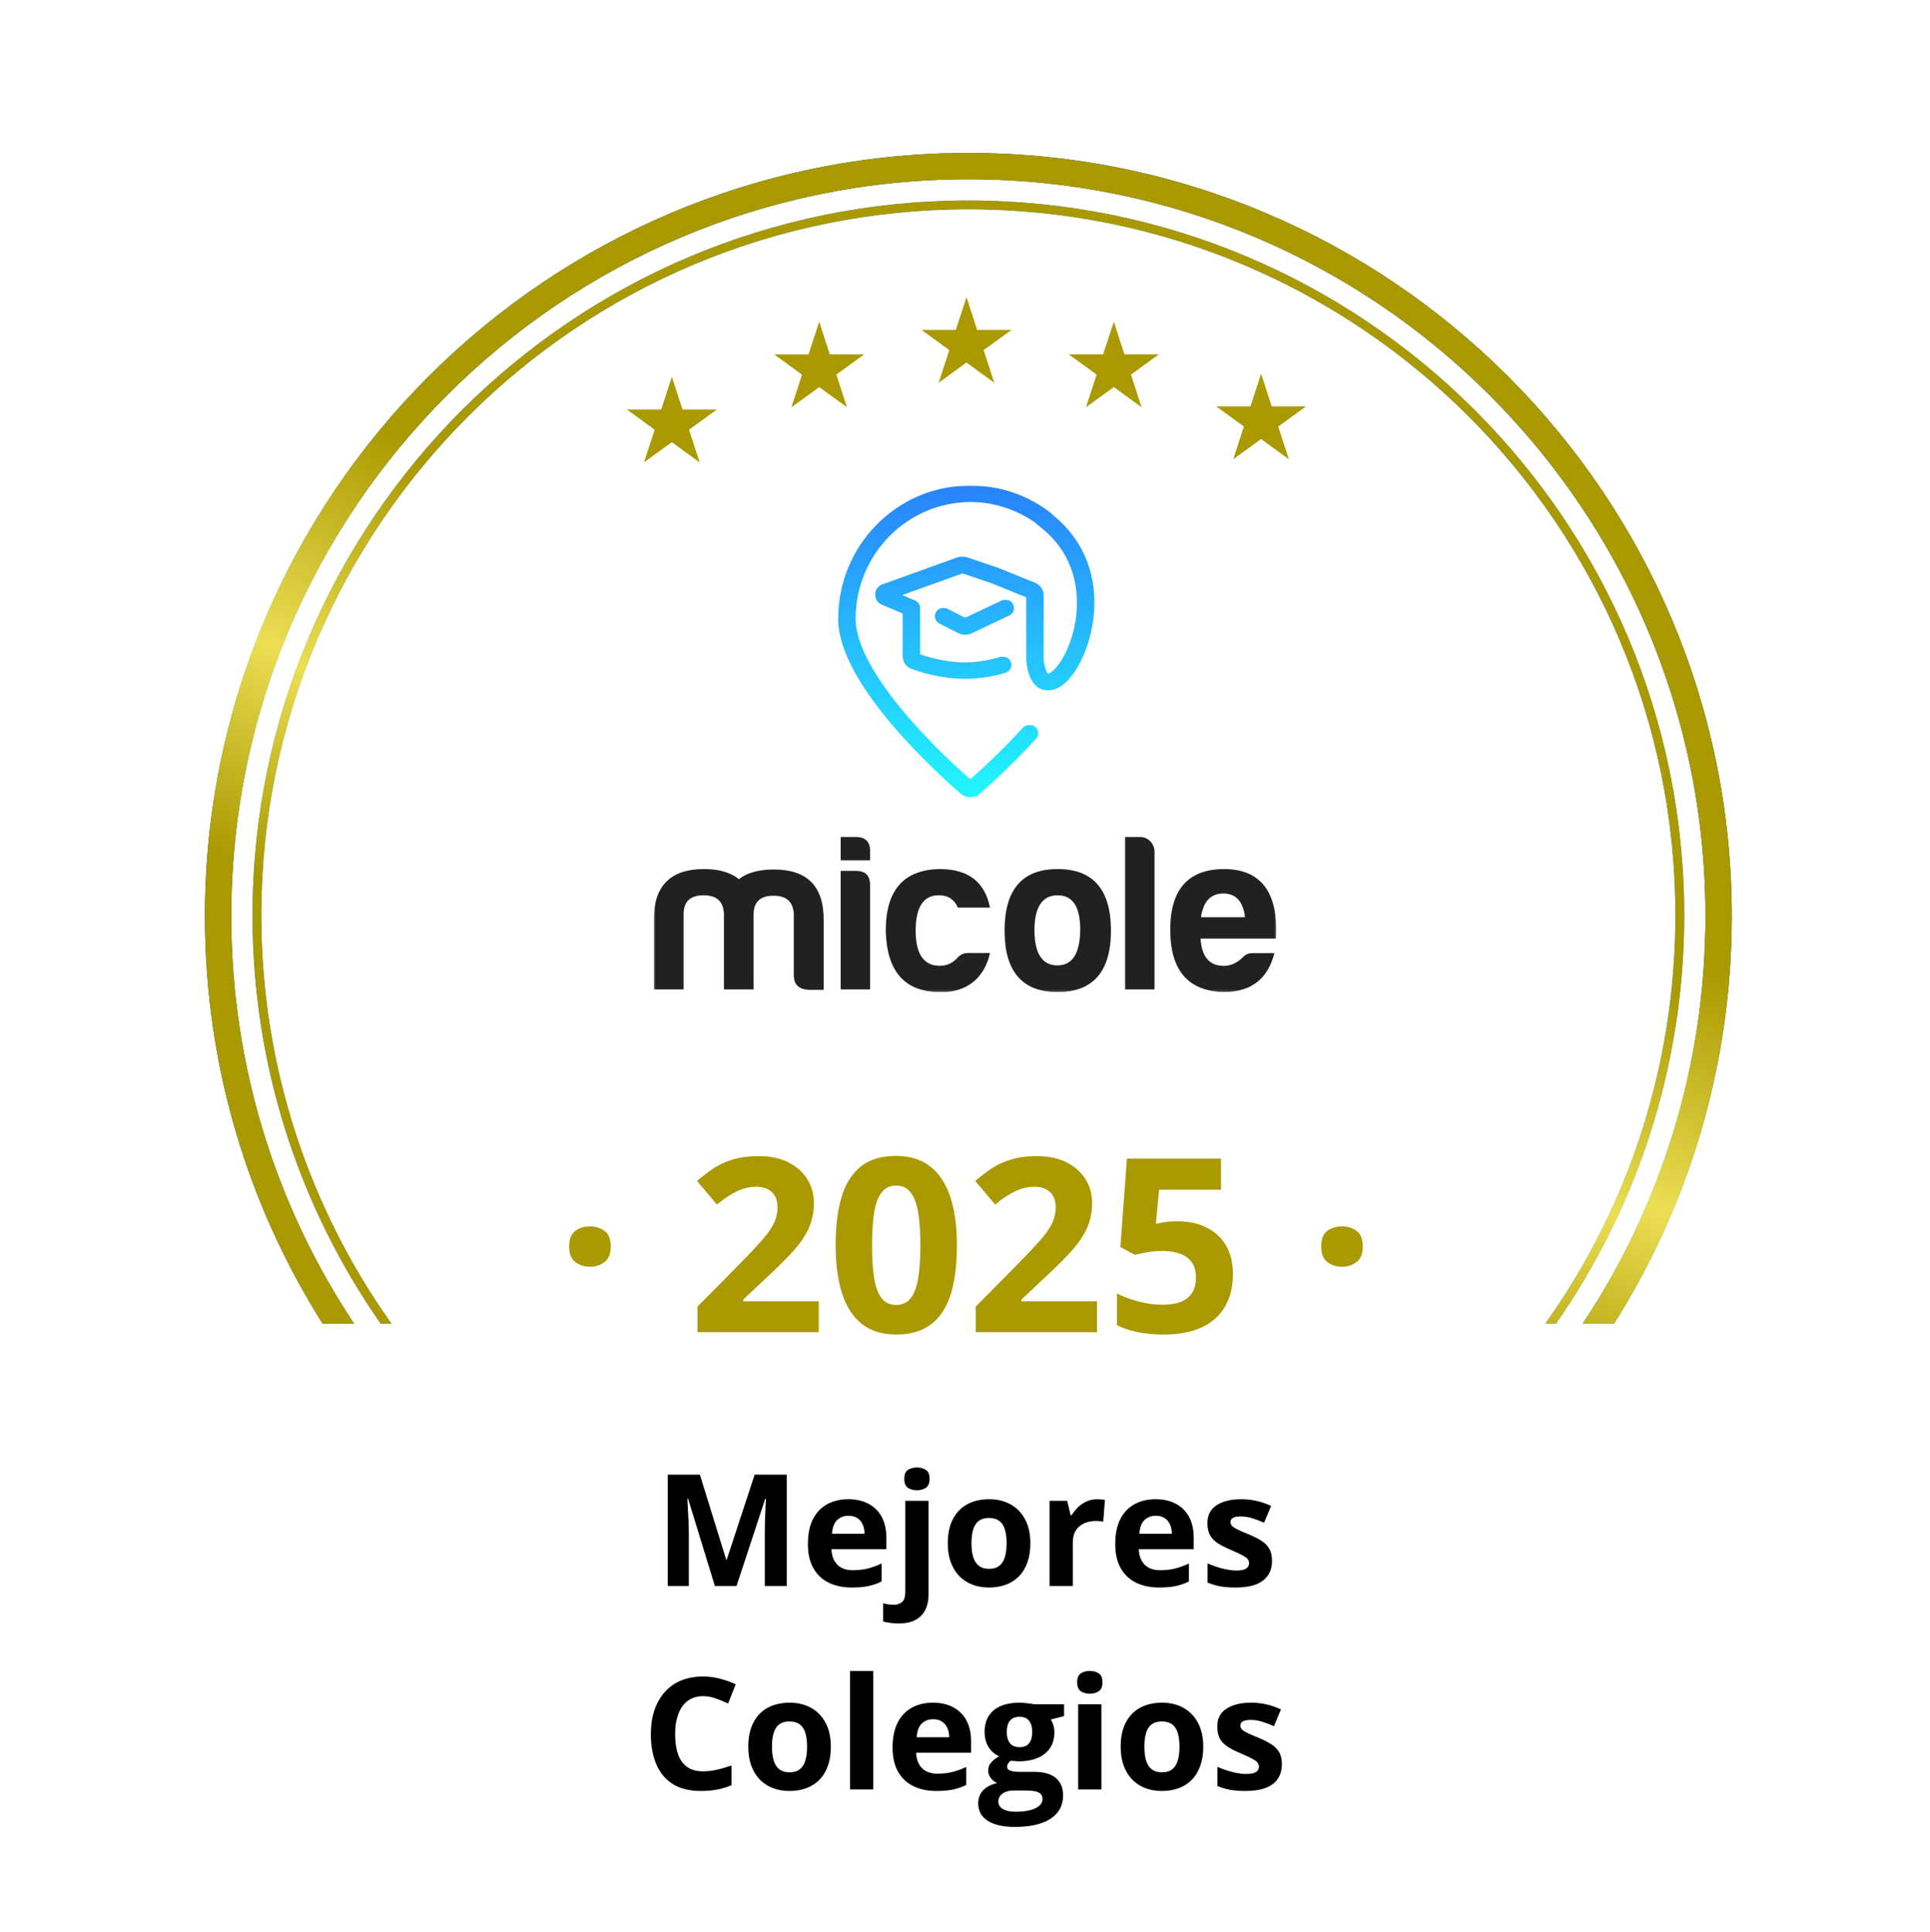 <svg width="873" height="874" viewBox="0 0 873 874" fill="none" xmlns="http://www.w3.org/2000/svg">
<g clip-path="url(#clip0_15_2)">
<g filter="url(#filter0_d_15_2)">
<path fill-rule="evenodd" clip-rule="evenodd" d="M459.596 10.493C447.386 -2.836 426.376 -2.836 414.167 10.493C403.653 21.971 386.229 23.802 373.559 14.761C358.845 4.261 338.294 8.629 329.123 24.205C321.225 37.617 304.562 43.03 290.289 36.821C273.714 29.61 254.52 38.155 248.788 55.297C243.852 70.058 228.678 78.817 213.427 75.711C195.715 72.103 178.716 84.451 176.674 102.411C174.916 117.875 161.894 129.597 146.33 129.729C128.256 129.883 114.196 145.495 115.932 163.486C117.428 178.978 107.128 193.152 91.932 196.516C74.285 200.424 63.778 218.618 69.218 235.855C73.902 250.697 66.775 266.702 52.61 273.153C36.161 280.644 29.667 300.625 38.572 316.354C46.24 329.898 42.596 347.035 30.083 356.289C15.55 367.036 13.353 387.931 25.334 401.465C35.65 413.119 35.65 430.638 25.334 442.292C13.353 455.826 15.55 476.721 30.083 487.468C42.596 496.722 46.24 513.859 38.572 527.403C29.667 543.132 36.161 563.113 52.61 570.604C66.775 577.055 73.902 593.06 69.218 607.902L67.661 612.834C63.058 627.42 71.947 642.815 86.88 646.122L94.739 647.862V714.058C94.739 736.987 113.327 755.575 136.256 755.575H186.502C209.431 755.575 228.019 774.163 228.019 797.092V798.726C228.019 821.655 246.606 840.242 269.535 840.242H606.502C629.431 840.242 648.019 821.655 648.019 798.726V797.092C648.019 774.163 666.606 755.575 689.535 755.575H742.467C765.396 755.575 783.984 736.987 783.984 714.058V646.764L786.882 646.122C801.815 642.815 810.704 627.42 806.101 612.834L804.545 607.902C799.861 593.06 806.988 577.055 821.152 570.604C837.601 563.113 844.095 543.132 835.191 527.403C827.523 513.859 831.166 496.722 843.68 487.468C858.212 476.721 860.409 455.826 848.428 442.292C838.112 430.638 838.112 413.119 848.428 401.465C860.409 387.931 858.212 367.036 843.68 356.289C831.166 347.035 827.523 329.898 835.191 316.354C844.095 300.625 837.601 280.644 821.152 273.153C806.988 266.702 799.861 250.697 804.545 235.855C809.984 218.618 799.477 200.424 781.83 196.516C766.634 193.152 756.334 178.978 757.83 163.486C759.567 145.495 745.506 129.883 727.432 129.729C711.869 129.597 698.847 117.875 697.088 102.411C695.046 84.451 678.047 72.103 660.336 75.711C645.084 78.817 629.91 70.058 624.974 55.297C619.242 38.155 600.048 29.61 583.473 36.821C569.201 43.03 552.537 37.617 544.64 24.205C535.468 8.629 514.918 4.261 500.204 14.761C487.534 23.802 470.109 21.971 459.596 10.493Z" fill="white"/>
</g>
<mask id="mask0_15_2" style="mask-type:luminance" maskUnits="userSpaceOnUse" x="295" y="219" width="283" height="230">
<path d="M577.34 219.35H295.713V448.824H577.34V219.35Z" fill="white"/>
</mask>
<g mask="url(#mask0_15_2)">
<path fill-rule="evenodd" clip-rule="evenodd" d="M309.214 413.35V447.61H295.713V416.08C295.713 400.777 303.324 393.167 318.43 393.167C325.231 393.167 330.443 394.693 334.232 397.726C338.037 394.793 343.233 393.368 350.05 393.368C365.156 393.368 372.668 400.98 372.568 416.282V447.813H365.669C361.268 447.511 359.067 445.381 359.067 441.123V413.549C358.769 407.968 355.758 405.234 349.867 405.234C343.961 405.234 340.966 407.968 340.867 413.549V447.61H327.464V413.35C327.167 407.769 324.155 405.036 318.265 405.036C312.325 405.036 309.313 407.769 309.214 413.35ZM387.162 393.989C391.464 393.989 393.565 396.117 393.565 400.475V447.61H380.262V393.989H387.162ZM387.162 378.668C391.563 378.668 393.665 380.897 393.565 385.255V389.211H380.262V378.668H387.162ZM425.283 448.818C409.266 448.818 401.06 439.498 400.663 421.041C400.663 402.688 408.769 393.469 425.085 393.167C437.892 393.167 445.504 398.95 447.804 410.601H433.292C431.687 406.947 428.89 405.02 424.687 405.02C417.688 405.02 414.18 410.383 414.18 421.025C414.18 431.668 417.886 437.035 425.283 436.932C428.378 436.932 431.091 435.609 433.292 433.078C434.599 431.755 436.089 431.152 437.793 431.152H447.804C445.389 442.128 437.594 449.12 425.283 448.818ZM467.905 421.041C468.005 431.485 471.512 436.749 478.314 436.749C485.115 436.749 488.523 431.283 488.622 420.64C488.622 410.196 485.214 405.036 478.413 405.036C471.413 405.036 467.905 410.399 467.905 421.041ZM502.519 421.041C502.519 439.498 494.411 448.818 478.413 448.818C462.411 448.818 454.402 439.498 454.402 421.041C454.402 402.386 462.411 393.167 478.413 393.167C494.411 393.167 502.519 402.386 502.519 421.041ZM522.227 385.255V447.594H508.922V378.668H515.823C519.331 378.668 522.227 381.719 522.227 385.255ZM543.238 414.959H563.145C562.35 407.868 559.041 404.213 553.332 404.213C547.639 404.213 544.247 407.868 543.238 414.959ZM553.348 448.818C537.331 448.313 529.342 438.878 529.342 420.64C529.342 402.386 537.45 393.268 553.547 393.167C570.359 393.167 578.268 403.61 577.259 424.597H543.039C543.536 432.808 547.044 436.968 553.547 436.968C556.641 436.968 559.553 435.641 562.151 433.11C563.359 431.787 564.849 431.183 566.652 431.183H576.465C573.553 442.533 566.354 448.818 553.348 448.818Z" fill="#212121"/>
<path fill-rule="evenodd" clip-rule="evenodd" d="M438.968 360.618C440.422 360.67 441.884 360.18 443.06 359.164C446.965 355.795 457.687 346.257 468.659 334.205C470.014 332.713 469.915 330.366 468.445 328.992C467.646 328.249 466.605 327.937 465.6 328.043C464.536 327.97 463.451 328.367 462.677 329.228C452.94 339.928 443.358 348.617 438.873 352.564C433.597 347.933 421.282 336.728 409.936 323.41C403.799 316.202 398.024 308.458 393.788 300.865C389.536 293.205 387.037 286.064 387.037 279.946C387.037 250.763 410.385 227.112 439.191 227.112C439.548 227.112 439.906 227.115 440.263 227.122C450.771 227.458 460.488 230.936 468.532 236.667C468.751 236.968 469.013 237.237 469.327 237.471C489.4 252.155 489.579 275.035 483.99 290.591C482.599 294.446 480.895 297.715 479.139 300.196C477.335 302.743 475.699 304.151 474.559 304.671C474.404 304.745 474.269 304.795 474.157 304.829C474.122 304.8 474.074 304.76 474.018 304.704C473.458 304.117 472.513 302.374 472.068 298.283V269.386C472.068 266.871 470.546 264.609 468.246 263.67L451.45 256.864L437.57 252.171C436.894 251.943 436.195 251.839 435.496 251.856C434.658 251.792 433.812 251.904 433.009 252.189L399.108 264.375C394.921 265.883 394.756 271.834 398.859 273.56L408.292 277.533V296.86C408.292 299.257 409.682 301.57 412.082 302.509C416.61 304.281 425.437 306.858 435.063 307.056C435.651 307.074 436.247 307.084 436.839 307.084C443.874 307.084 450.242 305.76 454.89 304.335C456.813 303.748 457.902 301.686 457.325 299.742C456.829 298.079 455.28 297.029 453.631 297.127C453.158 297.074 452.67 297.115 452.185 297.262C448.049 298.519 442.392 299.693 436.235 299.693C435.897 299.693 435.56 299.689 435.222 299.682C427.499 299.434 420.289 297.475 416.193 295.97V276.325C416.193 276.107 416.173 275.906 416.142 275.705C416.408 274.045 415.546 272.352 413.941 271.682L408.085 269.218L435.365 259.414L448.347 263.805L464.182 270.225V298.687L464.198 298.871C464.679 303.581 465.871 307.47 468.218 309.884C469.478 311.175 471.031 312.013 472.803 312.231C473.315 312.295 473.816 312.307 474.312 312.273C475.707 312.288 477.034 311.929 478.221 311.375C481.018 310.084 483.565 307.519 485.702 304.486C487.883 301.385 489.885 297.479 491.458 293.104C497.512 276.258 497.878 250.411 476.303 233.062C476.104 232.76 475.838 232.475 475.54 232.241C465.481 224.362 452.888 219.686 439.206 219.686C438.531 219.686 437.856 219.697 437.188 219.72C405.006 220.473 379.137 247.148 379.137 279.93C379.137 287.892 382.314 296.373 386.83 304.487C391.381 312.667 397.502 320.813 403.807 328.238C416.447 343.073 430.165 355.293 434.682 359.181C435.921 360.256 437.462 360.726 438.968 360.618ZM436.577 279.468L452.928 271.738C453.512 271.46 454.135 271.358 454.743 271.409C456.217 271.289 457.679 272.094 458.335 273.526C459.193 275.37 458.398 277.582 456.579 278.437L439.405 286.567C438.452 287.027 437.403 287.213 436.374 287.131C435.413 287.148 434.451 286.935 433.569 286.488L424.901 282.097C423.098 281.192 422.367 278.962 423.26 277.135C423.952 275.724 425.422 274.963 426.887 275.107C427.499 275.071 428.127 275.192 428.715 275.487L436.577 279.468Z" fill="url(#paint0_linear_15_2)"/>
</g>
<path d="M257.452 563.957C257.452 560.592 258.365 558.23 260.19 556.87C262.051 555.51 264.288 554.829 266.901 554.829C269.443 554.829 271.626 555.51 273.451 556.87C275.313 558.23 276.243 560.592 276.243 563.957C276.243 567.178 275.313 569.504 273.451 570.936C271.626 572.368 269.443 573.084 266.901 573.084C264.288 573.084 262.051 572.368 260.19 570.936C258.365 569.504 257.452 567.178 257.452 563.957ZM370.359 602.666H315.489V591.123L335.193 571.205C339.166 567.124 342.352 563.724 344.75 561.004C347.184 558.248 348.937 555.742 350.011 553.487C351.121 551.232 351.676 548.816 351.676 546.239C351.676 543.125 350.799 540.799 349.045 539.26C347.327 537.685 345.018 536.898 342.119 536.898C339.077 536.898 336.124 537.595 333.26 538.991C330.397 540.387 327.408 542.374 324.294 544.951L315.275 534.267C317.53 532.334 319.91 530.509 322.415 528.791C324.957 527.073 327.892 525.695 331.22 524.657C334.585 523.583 338.611 523.046 343.3 523.046C348.454 523.046 352.875 523.976 356.561 525.838C360.284 527.699 363.147 530.24 365.151 533.461C367.156 536.647 368.158 540.262 368.158 544.307C368.158 548.637 367.299 552.592 365.581 556.172C363.863 559.751 361.357 563.294 358.064 566.802C354.807 570.31 350.87 574.193 346.253 578.452L336.16 587.955V588.707H370.359V602.666ZM432.853 563.42C432.853 569.755 432.352 575.41 431.349 580.385C430.383 585.36 428.808 589.584 426.625 593.056C424.477 596.528 421.65 599.176 418.142 601.002C414.634 602.827 410.375 603.74 405.364 603.74C399.065 603.74 393.893 602.147 389.848 598.962C385.804 595.74 382.815 591.123 380.882 585.11C378.949 579.061 377.983 571.831 377.983 563.42C377.983 554.937 378.86 547.689 380.614 541.676C382.403 535.627 385.302 530.992 389.311 527.77C393.32 524.549 398.671 522.938 405.364 522.938C411.628 522.938 416.782 524.549 420.826 527.77C424.907 530.956 427.931 535.573 429.9 541.622C431.868 547.635 432.853 554.901 432.853 563.42ZM394.465 563.42C394.465 569.397 394.787 574.39 395.432 578.399C396.112 582.372 397.239 585.36 398.814 587.365C400.389 589.369 402.572 590.371 405.364 590.371C408.12 590.371 410.286 589.387 411.86 587.418C413.471 585.414 414.616 582.425 415.297 578.452C415.977 574.444 416.317 569.433 416.317 563.42C416.317 557.442 415.977 552.449 415.297 548.441C414.616 544.432 413.471 541.425 411.86 539.421C410.286 537.381 408.12 536.361 405.364 536.361C402.572 536.361 400.389 537.381 398.814 539.421C397.239 541.425 396.112 544.432 395.432 548.441C394.787 552.449 394.465 557.442 394.465 563.42ZM496.205 602.666H441.335V591.123L461.039 571.205C465.012 567.124 468.198 563.724 470.596 561.004C473.03 558.248 474.783 555.742 475.857 553.487C476.967 551.232 477.522 548.816 477.522 546.239C477.522 543.125 476.645 540.799 474.891 539.26C473.173 537.685 470.864 536.898 467.965 536.898C464.923 536.898 461.97 537.595 459.106 538.991C456.243 540.387 453.254 542.374 450.14 544.951L441.121 534.267C443.376 532.334 445.756 530.509 448.261 528.791C450.803 527.073 453.738 525.695 457.066 524.657C460.431 523.583 464.457 523.046 469.146 523.046C474.3 523.046 478.721 523.976 482.407 525.838C486.13 527.699 488.993 530.24 490.997 533.461C493.002 536.647 494.004 540.262 494.004 544.307C494.004 548.637 493.145 552.592 491.427 556.172C489.709 559.751 487.203 563.294 483.91 566.802C480.653 570.31 476.716 574.193 472.099 578.452L462.006 587.955V588.707H496.205V602.666ZM532.821 552.521C537.617 552.521 541.876 553.434 545.599 555.259C549.357 557.084 552.31 559.769 554.457 563.312C556.605 566.856 557.679 571.222 557.679 576.412C557.679 582.068 556.497 586.953 554.135 591.069C551.809 595.15 548.319 598.281 543.666 600.465C539.049 602.648 533.286 603.74 526.378 603.74C522.262 603.74 518.379 603.382 514.728 602.666C511.113 601.986 507.945 600.93 505.225 599.498V585.164C507.945 586.595 511.202 587.812 514.996 588.814C518.826 589.781 522.423 590.264 525.788 590.264C529.08 590.264 531.854 589.834 534.109 588.975C536.364 588.081 538.064 586.721 539.21 584.895C540.391 583.034 540.981 580.672 540.981 577.808C540.981 573.978 539.693 571.043 537.116 569.003C534.539 566.963 530.584 565.943 525.251 565.943C523.211 565.943 521.081 566.14 518.862 566.534C516.678 566.927 514.853 567.321 513.386 567.715L506.782 564.171L509.735 524.173H552.31V538.24H524.284L522.835 553.648C524.052 553.398 525.376 553.147 526.808 552.897C528.239 552.646 530.244 552.521 532.821 552.521ZM597.623 563.957C597.623 560.592 598.536 558.23 600.361 556.87C602.222 555.51 604.459 554.829 607.072 554.829C609.613 554.829 611.797 555.51 613.622 556.87C615.483 558.23 616.414 560.592 616.414 563.957C616.414 567.178 615.483 569.504 613.622 570.936C611.797 572.368 609.613 573.084 607.072 573.084C604.459 573.084 602.222 572.368 600.361 570.936C598.536 569.504 597.623 567.178 597.623 563.957Z" fill="#AA9900"/>
<path fill-rule="evenodd" clip-rule="evenodd" d="M104.615 414.508C104.615 230.375 253.884 81.105 438.016 81.105C622.15 81.105 771.42 230.375 771.42 414.508C771.42 482.658 750.977 546.021 715.887 598.817H730.089C763.817 545.481 783.338 482.269 783.338 414.508C783.338 223.793 628.732 69.188 438.016 69.188C247.303 69.188 92.697 223.793 92.697 414.508C92.697 482.269 112.219 545.481 145.944 598.817H160.147C125.058 546.021 104.615 482.658 104.615 414.508Z" fill="url(#paint1_linear_15_2)"/>
<path fill-rule="evenodd" clip-rule="evenodd" d="M104.615 414.508C104.615 230.375 253.884 81.105 438.016 81.105C622.15 81.105 771.42 230.375 771.42 414.508C771.42 482.658 750.977 546.021 715.887 598.817H730.089C763.817 545.481 783.338 482.269 783.338 414.508C783.338 223.793 628.732 69.188 438.016 69.188C247.303 69.188 92.697 223.793 92.697 414.508C92.697 482.269 112.219 545.481 145.944 598.817H160.147C125.058 546.021 104.615 482.658 104.615 414.508Z" fill="url(#paint2_linear_15_2)"/>
<path fill-rule="evenodd" clip-rule="evenodd" d="M104.615 414.508C104.615 230.375 253.884 81.105 438.016 81.105C622.15 81.105 771.42 230.375 771.42 414.508C771.42 482.658 750.977 546.021 715.887 598.817H730.089C763.817 545.481 783.338 482.269 783.338 414.508C783.338 223.793 628.732 69.188 438.016 69.188C247.303 69.188 92.697 223.793 92.697 414.508C92.697 482.269 112.219 545.481 145.944 598.817H160.147C125.058 546.021 104.615 482.658 104.615 414.508Z" fill="url(#paint3_linear_15_2)"/>
<path fill-rule="evenodd" clip-rule="evenodd" d="M118.197 414.109C118.197 237.699 261.384 94.687 438.021 94.687C614.655 94.687 757.84 237.699 757.84 414.109C757.84 482.934 736.05 546.67 698.977 598.819H703.836C740.38 546.452 761.812 482.779 761.812 414.109C761.812 235.5 616.844 90.715 438.021 90.715C259.195 90.715 114.225 235.5 114.225 414.109C114.225 482.779 135.656 546.452 172.203 598.819H177.062C139.99 546.67 118.197 482.934 118.197 414.109Z" fill="url(#paint4_linear_15_2)"/>
<path fill-rule="evenodd" clip-rule="evenodd" d="M118.197 414.109C118.197 237.699 261.384 94.687 438.021 94.687C614.655 94.687 757.84 237.699 757.84 414.109C757.84 482.934 736.05 546.67 698.977 598.819H703.836C740.38 546.452 761.812 482.779 761.812 414.109C761.812 235.5 616.844 90.715 438.021 90.715C259.195 90.715 114.225 235.5 114.225 414.109C114.225 482.779 135.656 546.452 172.203 598.819H177.062C139.99 546.67 118.197 482.934 118.197 414.109Z" fill="url(#paint5_linear_15_2)"/>
<path d="M437.19 134.459L441.795 148.642L441.98 149.241H442.601H457.523L445.457 158.013L444.95 158.382L445.134 158.98L449.74 173.164L437.674 164.391L437.167 164.023L436.66 164.391L424.594 173.164L429.199 158.98L429.384 158.382L428.877 158.013L416.811 149.241H431.732H432.354L432.538 148.642L437.19 134.459Z" fill="#AA9900"/>
<path d="M503.829 145.541L508.434 159.724L508.618 160.323H509.24H524.162L512.096 169.095L511.589 169.464L511.773 170.062L516.379 184.246L504.312 175.473L503.806 175.105L503.299 175.473L491.233 184.246L495.838 170.062L496.022 169.464L495.516 169.095L483.449 160.323H498.371H498.993L499.177 159.724L503.829 145.541Z" fill="#AA9900"/>
<path d="M303.907 170.482L308.513 184.666L308.697 185.264H309.319H324.24L312.174 194.037L311.667 194.405L311.852 195.004L316.457 209.187L304.391 200.415L303.884 200.046L303.378 200.415L291.311 209.187L295.917 195.004L296.101 194.405L295.594 194.037L283.551 185.264H298.473H299.094L299.279 184.666L303.907 170.482Z" fill="#AA9900"/>
<path d="M370.548 145.541L375.153 159.724L375.337 160.323H375.959H390.881L378.815 169.095L378.308 169.464L378.492 170.062L383.098 184.246L371.054 175.496L370.548 175.128L370.041 175.496L357.975 184.269L362.58 170.085L362.764 169.487L362.258 169.118L350.191 160.346H365.113H365.735L365.919 159.747L370.548 145.541Z" fill="#AA9900"/>
<path d="M570.445 169.055L575.05 183.238L575.234 183.837H575.856H590.778L578.712 192.609L578.205 192.977L578.389 193.576L582.995 207.759L570.928 198.987L570.422 198.618L569.915 198.987L557.849 207.759L562.454 193.576L562.638 192.977L562.178 192.609L550.111 183.837H565.033H565.655L565.839 183.238L570.445 169.055Z" fill="#AA9900"/>
<path d="M318.031 767.346C315.986 767.346 314.171 767.749 312.586 768.553C311.024 769.334 309.703 770.471 308.623 771.964C307.566 773.458 306.762 775.261 306.211 777.375C305.659 779.489 305.383 781.867 305.383 784.509C305.383 788.07 305.82 791.114 306.693 793.641C307.589 796.145 308.968 798.064 310.829 799.396C312.689 800.706 315.09 801.361 318.031 801.361C320.076 801.361 322.121 801.131 324.165 800.671C326.233 800.212 328.473 799.557 330.885 798.707V807.667C328.657 808.586 326.463 809.241 324.303 809.631C322.144 810.045 319.72 810.252 317.032 810.252C311.839 810.252 307.566 809.183 304.212 807.047C300.88 804.887 298.411 801.877 296.802 798.018C295.194 794.135 294.39 789.609 294.39 784.44C294.39 780.626 294.907 777.134 295.941 773.963C296.975 770.793 298.491 768.047 300.49 765.727C302.489 763.406 304.958 761.614 307.899 760.351C310.84 759.087 314.217 758.455 318.031 758.455C320.535 758.455 323.04 758.777 325.544 759.42C328.071 760.041 330.483 760.902 332.781 762.005L329.335 770.689C327.451 769.793 325.555 769.012 323.648 768.346C321.741 767.68 319.869 767.346 318.031 767.346ZM375.824 790.229C375.824 793.446 375.387 796.295 374.514 798.776C373.664 801.257 372.412 803.359 370.758 805.082C369.127 806.783 367.151 808.069 364.831 808.942C362.533 809.815 359.937 810.252 357.042 810.252C354.331 810.252 351.838 809.815 349.564 808.942C347.312 808.069 345.348 806.783 343.671 805.082C342.017 803.359 340.73 801.257 339.811 798.776C338.915 796.295 338.467 793.446 338.467 790.229C338.467 785.956 339.225 782.337 340.742 779.374C342.258 776.41 344.418 774.158 347.22 772.619C350.023 771.08 353.366 770.31 357.249 770.31C360.856 770.31 364.049 771.08 366.829 772.619C369.632 774.158 371.826 776.41 373.412 779.374C375.02 782.337 375.824 785.956 375.824 790.229ZM349.185 790.229C349.185 792.757 349.46 794.882 350.012 796.605C350.563 798.328 351.425 799.626 352.597 800.499C353.768 801.372 355.296 801.809 357.18 801.809C359.041 801.809 360.546 801.372 361.694 800.499C362.866 799.626 363.716 798.328 364.245 796.605C364.796 794.882 365.072 792.757 365.072 790.229C365.072 787.679 364.796 785.565 364.245 783.888C363.716 782.188 362.866 780.913 361.694 780.063C360.523 779.213 358.995 778.788 357.111 778.788C354.331 778.788 352.309 779.741 351.046 781.648C349.805 783.555 349.185 786.415 349.185 790.229ZM395.019 809.562H384.508V755.94H395.019V809.562ZM421.969 770.31C425.53 770.31 428.597 770.999 431.17 772.378C433.743 773.733 435.73 775.709 437.132 778.305C438.533 780.902 439.234 784.072 439.234 787.817V792.917H414.387C414.502 795.881 415.386 798.213 417.041 799.913C418.718 801.59 421.038 802.429 424.002 802.429C426.46 802.429 428.712 802.176 430.756 801.671C432.801 801.165 434.903 800.407 437.063 799.396V807.529C435.156 808.471 433.157 809.16 431.067 809.597C428.999 810.033 426.483 810.252 423.519 810.252C419.66 810.252 416.236 809.54 413.25 808.115C410.286 806.691 407.954 804.52 406.254 801.602C404.577 798.684 403.738 795.008 403.738 790.574C403.738 786.071 404.496 782.326 406.013 779.339C407.552 776.33 409.689 774.078 412.423 772.585C415.157 771.068 418.339 770.31 421.969 770.31ZM422.038 777.788C419.993 777.788 418.293 778.443 416.937 779.753C415.605 781.062 414.835 783.119 414.628 785.922H429.378C429.355 784.359 429.068 782.969 428.516 781.752C427.988 780.534 427.184 779.569 426.104 778.857C425.047 778.145 423.692 777.788 422.038 777.788ZM459.05 826.518C453.674 826.518 449.561 825.576 446.712 823.692C443.886 821.831 442.474 819.212 442.474 815.835C442.474 813.514 443.197 811.573 444.645 810.011C446.092 808.448 448.217 807.334 451.02 806.668C449.94 806.208 448.998 805.462 448.194 804.428C447.39 803.371 446.988 802.257 446.988 801.085C446.988 799.614 447.413 798.397 448.263 797.432C449.113 796.444 450.342 795.479 451.951 794.537C449.929 793.664 448.321 792.263 447.126 790.333C445.954 788.403 445.368 786.128 445.368 783.509C445.368 780.706 445.977 778.328 447.195 776.376C448.435 774.4 450.227 772.895 452.571 771.861C454.937 770.827 457.809 770.31 461.186 770.31C461.899 770.31 462.726 770.356 463.668 770.448C464.61 770.54 465.471 770.643 466.252 770.758C467.056 770.873 467.596 770.965 467.872 771.034H481.312V776.376L475.281 777.926C475.833 778.776 476.246 779.684 476.522 780.649C476.798 781.614 476.936 782.636 476.936 783.716C476.936 787.851 475.488 791.079 472.593 793.4C469.722 795.697 465.724 796.846 460.601 796.846C459.383 796.777 458.234 796.685 457.154 796.57C456.626 796.984 456.224 797.42 455.948 797.88C455.672 798.339 455.535 798.822 455.535 799.327C455.535 799.833 455.741 800.258 456.155 800.602C456.591 800.924 457.235 801.177 458.085 801.361C458.958 801.521 460.038 801.602 461.324 801.602H467.872C472.099 801.602 475.316 802.509 477.521 804.324C479.75 806.139 480.864 808.804 480.864 812.319C480.864 816.823 478.98 820.315 475.212 822.796C471.468 825.277 466.08 826.518 459.05 826.518ZM459.498 819.66C462.002 819.66 464.15 819.419 465.942 818.936C467.757 818.477 469.147 817.81 470.112 816.937C471.077 816.087 471.559 815.065 471.559 813.87C471.559 812.905 471.272 812.136 470.698 811.561C470.147 811.01 469.296 810.619 468.148 810.39C467.022 810.16 465.575 810.045 463.806 810.045H458.361C457.074 810.045 455.914 810.252 454.88 810.665C453.869 811.079 453.065 811.653 452.468 812.388C451.87 813.147 451.571 814.02 451.571 815.008C451.571 816.455 452.261 817.592 453.639 818.419C455.041 819.246 456.994 819.66 459.498 819.66ZM461.186 790.436C463.162 790.436 464.61 789.827 465.529 788.61C466.448 787.392 466.907 785.738 466.907 783.647C466.907 781.327 466.425 779.592 465.46 778.443C464.518 777.272 463.093 776.686 461.186 776.686C459.257 776.686 457.809 777.272 456.844 778.443C455.879 779.592 455.397 781.327 455.397 783.647C455.397 785.738 455.868 787.392 456.81 788.61C457.775 789.827 459.234 790.436 461.186 790.436ZM498.199 771.034V809.562H487.688V771.034H498.199ZM492.96 755.94C494.523 755.94 495.867 756.307 496.992 757.042C498.118 757.755 498.681 759.099 498.681 761.074C498.681 763.027 498.118 764.383 496.992 765.141C495.867 765.876 494.523 766.244 492.96 766.244C491.375 766.244 490.02 765.876 488.894 765.141C487.791 764.383 487.24 763.027 487.24 761.074C487.24 759.099 487.791 757.755 488.894 757.042C490.02 756.307 491.375 755.94 492.96 755.94ZM544.274 790.229C544.274 793.446 543.838 796.295 542.965 798.776C542.115 801.257 540.863 803.359 539.208 805.082C537.577 806.783 535.601 808.069 533.281 808.942C530.984 809.815 528.387 810.252 525.493 810.252C522.782 810.252 520.289 809.815 518.014 808.942C515.763 808.069 513.798 806.783 512.121 805.082C510.467 803.359 509.181 801.257 508.262 798.776C507.366 796.295 506.918 793.446 506.918 790.229C506.918 785.956 507.676 782.337 509.192 779.374C510.708 776.41 512.868 774.158 515.671 772.619C518.474 771.08 521.817 770.31 525.699 770.31C529.306 770.31 532.5 771.08 535.28 772.619C538.083 774.158 540.277 776.41 541.862 779.374C543.47 782.337 544.274 785.956 544.274 790.229ZM517.635 790.229C517.635 792.757 517.911 794.882 518.462 796.605C519.014 798.328 519.875 799.626 521.047 800.499C522.219 801.372 523.747 801.809 525.63 801.809C527.491 801.809 528.996 801.372 530.145 800.499C531.317 799.626 532.167 798.328 532.695 796.605C533.247 794.882 533.522 792.757 533.522 790.229C533.522 787.679 533.247 785.565 532.695 783.888C532.167 782.188 531.317 780.913 530.145 780.063C528.973 779.213 527.445 778.788 525.562 778.788C522.782 778.788 520.76 779.741 519.496 781.648C518.256 783.555 517.635 786.415 517.635 790.229ZM579.839 798.121C579.839 800.74 579.219 802.957 577.978 804.772C576.761 806.564 574.934 807.931 572.499 808.873C570.064 809.792 567.031 810.252 563.401 810.252C560.713 810.252 558.404 810.079 556.474 809.735C554.567 809.39 552.637 808.816 550.684 808.012V799.327C552.775 800.269 555.015 801.05 557.404 801.671C559.817 802.268 561.93 802.567 563.745 802.567C565.79 802.567 567.249 802.268 568.122 801.671C569.018 801.05 569.466 800.246 569.466 799.258C569.466 798.615 569.282 798.041 568.915 797.535C568.57 797.007 567.812 796.421 566.64 795.778C565.469 795.111 563.631 794.25 561.126 793.193C558.714 792.182 556.727 791.16 555.164 790.126C553.625 789.092 552.476 787.874 551.718 786.473C550.983 785.048 550.615 783.245 550.615 781.062C550.615 777.501 551.994 774.825 554.751 773.033C557.531 771.218 561.241 770.31 565.882 770.31C568.271 770.31 570.546 770.551 572.706 771.034C574.888 771.516 577.128 772.286 579.426 773.343L576.255 780.925C574.348 780.097 572.545 779.42 570.845 778.891C569.167 778.363 567.456 778.099 565.71 778.099C564.17 778.099 563.01 778.305 562.229 778.719C561.448 779.133 561.057 779.764 561.057 780.614C561.057 781.235 561.253 781.786 561.643 782.269C562.057 782.751 562.838 783.291 563.987 783.888C565.158 784.463 566.87 785.209 569.122 786.128C571.304 787.024 573.2 787.966 574.808 788.954C576.416 789.919 577.657 791.125 578.53 792.573C579.403 793.997 579.839 795.847 579.839 798.121Z" fill="black"/>
<path d="M323.363 717.514L311.233 677.986H310.923C310.969 678.928 311.037 680.352 311.129 682.259C311.244 684.143 311.348 686.153 311.44 688.29C311.531 690.427 311.577 692.356 311.577 694.079V717.514H302.031V667.13H316.574L328.498 705.659H328.705L341.353 667.13H355.896V717.514H345.936V693.666C345.936 692.081 345.959 690.254 346.005 688.186C346.074 686.119 346.154 684.154 346.246 682.293C346.338 680.41 346.407 678.997 346.453 678.055H346.143L333.151 717.514H323.363ZM383.672 678.261C387.233 678.261 390.3 678.951 392.873 680.329C395.446 681.685 397.434 683.66 398.835 686.257C400.237 688.853 400.937 692.023 400.937 695.768V700.869H376.09C376.205 703.832 377.09 706.164 378.744 707.864C380.421 709.541 382.741 710.38 385.705 710.38C388.164 710.38 390.415 710.127 392.46 709.622C394.505 709.116 396.607 708.358 398.766 707.347V715.48C396.859 716.422 394.861 717.112 392.77 717.548C390.702 717.985 388.186 718.203 385.223 718.203C381.363 718.203 377.94 717.491 374.953 716.066C371.989 714.642 369.657 712.471 367.957 709.553C366.28 706.635 365.442 702.959 365.442 698.525C365.442 694.022 366.2 690.277 367.716 687.29C369.255 684.281 371.392 682.029 374.126 680.536C376.86 679.02 380.042 678.261 383.672 678.261ZM383.741 685.74C381.696 685.74 379.996 686.394 378.64 687.704C377.308 689.014 376.538 691.07 376.332 693.873H391.081C391.058 692.31 390.771 690.92 390.22 689.703C389.691 688.485 388.887 687.52 387.807 686.808C386.751 686.096 385.395 685.74 383.741 685.74ZM406.382 734.469C405.188 734.469 403.947 734.377 402.661 734.193C401.374 734.032 400.306 733.837 399.456 733.607V725.337C400.306 725.566 401.11 725.727 401.868 725.819C402.603 725.934 403.442 725.991 404.384 725.991C405.808 725.991 407.014 725.589 408.002 724.785C408.99 724.004 409.484 722.453 409.484 720.133V678.985H419.995V721.684C419.995 724.027 419.547 726.164 418.651 728.094C417.755 730.046 416.308 731.597 414.309 732.746C412.31 733.895 409.668 734.469 406.382 734.469ZM409.036 669.026C409.036 667.05 409.587 665.706 410.69 664.994C411.816 664.258 413.171 663.891 414.757 663.891C416.319 663.891 417.663 664.258 418.789 664.994C419.915 665.706 420.477 667.05 420.477 669.026C420.477 670.978 419.915 672.334 418.789 673.092C417.663 673.827 416.319 674.195 414.757 674.195C413.171 674.195 411.816 673.827 410.69 673.092C409.587 672.334 409.036 670.978 409.036 669.026ZM466.071 698.18C466.071 701.397 465.634 704.246 464.761 706.727C463.911 709.208 462.659 711.311 461.005 713.034C459.374 714.734 457.398 716.02 455.077 716.893C452.78 717.766 450.184 718.203 447.289 718.203C444.578 718.203 442.085 717.766 439.811 716.893C437.559 716.02 435.595 714.734 433.918 713.034C432.263 711.311 430.977 709.208 430.058 706.727C429.162 704.246 428.714 701.397 428.714 698.18C428.714 693.907 429.472 690.289 430.988 687.325C432.505 684.361 434.664 682.11 437.467 680.57C440.27 679.031 443.613 678.261 447.496 678.261C451.103 678.261 454.296 679.031 457.076 680.57C459.879 682.11 462.073 684.361 463.658 687.325C465.267 690.289 466.071 693.907 466.071 698.18ZM439.432 698.18C439.432 700.708 439.707 702.833 440.259 704.556C440.81 706.279 441.672 707.577 442.843 708.45C444.015 709.323 445.543 709.76 447.427 709.76C449.288 709.76 450.793 709.323 451.941 708.45C453.113 707.577 453.963 706.279 454.491 704.556C455.043 702.833 455.319 700.708 455.319 698.18C455.319 695.63 455.043 693.517 454.491 691.839C453.963 690.139 453.113 688.864 451.941 688.014C450.77 687.164 449.242 686.739 447.358 686.739C444.578 686.739 442.556 687.693 441.292 689.599C440.052 691.506 439.432 694.367 439.432 698.18ZM496.259 678.261C496.788 678.261 497.397 678.296 498.086 678.365C498.798 678.411 499.373 678.48 499.809 678.572L499.016 688.428C498.672 688.313 498.178 688.232 497.535 688.186C496.914 688.118 496.374 688.083 495.915 688.083C494.559 688.083 493.238 688.255 491.952 688.6C490.688 688.945 489.551 689.508 488.54 690.289C487.529 691.047 486.725 692.058 486.128 693.321C485.553 694.562 485.266 696.09 485.266 697.905V717.514H474.755V678.985H482.716L484.267 685.464H484.784C485.542 684.154 486.484 682.96 487.609 681.88C488.758 680.777 490.056 679.904 491.504 679.261C492.974 678.595 494.559 678.261 496.259 678.261ZM522.692 678.261C526.253 678.261 529.32 678.951 531.893 680.329C534.466 681.685 536.454 683.66 537.855 686.257C539.257 688.853 539.957 692.023 539.957 695.768V700.869H515.11C515.225 703.832 516.11 706.164 517.764 707.864C519.441 709.541 521.761 710.38 524.725 710.38C527.183 710.38 529.435 710.127 531.48 709.622C533.524 709.116 535.627 708.358 537.786 707.347V715.48C535.879 716.422 533.881 717.112 531.79 717.548C529.722 717.985 527.206 718.203 524.243 718.203C520.383 718.203 516.96 717.491 513.973 716.066C511.009 714.642 508.677 712.471 506.977 709.553C505.3 706.635 504.461 702.959 504.461 698.525C504.461 694.022 505.22 690.277 506.736 687.29C508.275 684.281 510.412 682.029 513.146 680.536C515.88 679.02 519.062 678.261 522.692 678.261ZM522.761 685.74C520.716 685.74 519.016 686.394 517.66 687.704C516.328 689.014 515.558 691.07 515.351 693.873H530.101C530.078 692.31 529.791 690.92 529.24 689.703C528.711 688.485 527.907 687.52 526.827 686.808C525.77 686.096 524.415 685.74 522.761 685.74ZM575.384 706.072C575.384 708.691 574.764 710.908 573.523 712.723C572.306 714.515 570.479 715.882 568.044 716.824C565.609 717.743 562.576 718.203 558.946 718.203C556.258 718.203 553.949 718.031 552.019 717.686C550.112 717.341 548.182 716.767 546.229 715.963V707.278C548.32 708.22 550.56 709.002 552.95 709.622C555.362 710.219 557.476 710.518 559.291 710.518C561.335 710.518 562.794 710.219 563.667 709.622C564.563 709.002 565.011 708.197 565.011 707.21C565.011 706.566 564.827 705.992 564.46 705.486C564.115 704.958 563.357 704.372 562.185 703.729C561.014 703.063 559.176 702.201 556.671 701.144C554.259 700.133 552.272 699.111 550.709 698.077C549.17 697.043 548.021 695.826 547.263 694.424C546.528 693 546.16 691.196 546.16 689.014C546.16 685.452 547.539 682.776 550.296 680.984C553.076 679.169 556.786 678.261 561.427 678.261C563.817 678.261 566.091 678.503 568.251 678.985C570.433 679.468 572.673 680.237 574.971 681.294L571.8 688.876C569.893 688.049 568.09 687.371 566.39 686.842C564.713 686.314 563.001 686.05 561.255 686.05C559.716 686.05 558.555 686.257 557.774 686.67C556.993 687.084 556.602 687.715 556.602 688.566C556.602 689.186 556.798 689.737 557.188 690.22C557.602 690.702 558.383 691.242 559.532 691.839C560.703 692.414 562.415 693.16 564.667 694.079C566.849 694.975 568.745 695.917 570.353 696.905C571.961 697.87 573.202 699.076 574.075 700.524C574.948 701.948 575.384 703.798 575.384 706.072Z" fill="black"/>
</g>
<defs>
<filter id="filter0_d_15_2" x="0.989" y="0.496" width="871.784" height="872.959" filterUnits="userSpaceOnUse" color-interpolation-filters="sRGB">
<feFlood flood-opacity="0" result="BackgroundImageFix"/>
<feColorMatrix in="SourceAlpha" type="matrix" values="0 0 0 0 0 0 0 0 0 0 0 0 0 0 0 0 0 0 127 0" result="hardAlpha"/>
<feOffset dy="16.607"/>
<feGaussianBlur stdDeviation="8.303"/>
<feColorMatrix type="matrix" values="0 0 0 0 0 0 0 0 0 0 0 0 0 0 0 0 0 0 0.15 0"/>
<feBlend mode="normal" in2="BackgroundImageFix" result="effect1_dropShadow_15_2"/>
<feBlend mode="normal" in="SourceGraphic" in2="effect1_dropShadow_15_2" result="shape"/>
</filter>
<linearGradient id="paint0_linear_15_2" x1="436.739" y1="219.726" x2="436.739" y2="360.635" gradientUnits="userSpaceOnUse">
<stop stop-color="#2982FC"/>
<stop offset="1" stop-color="#21F7FD"/>
</linearGradient>
<linearGradient id="paint1_linear_15_2" x1="486.342" y1="166.885" x2="319.598" y2="576.106" gradientUnits="userSpaceOnUse">
<stop offset="0.323" stop-color="#AA9900"/>
<stop offset="0.573" stop-color="#EDDE53"/>
<stop offset="0.792" stop-color="#AA9900"/>
</linearGradient>
<linearGradient id="paint2_linear_15_2" x1="486.342" y1="166.885" x2="319.598" y2="576.106" gradientUnits="userSpaceOnUse">
<stop offset="0.323" stop-color="#1185E0"/>
<stop offset="0.573" stop-color="#21F7FD"/>
<stop offset="0.792" stop-color="#1185E0"/>
</linearGradient>
<linearGradient id="paint3_linear_15_2" x1="486.342" y1="166.885" x2="319.598" y2="576.106" gradientUnits="userSpaceOnUse">
<stop offset="0.323" stop-color="#AA9900"/>
<stop offset="0.573" stop-color="#EDDE53"/>
<stop offset="0.792" stop-color="#AA9900"/>
</linearGradient>
<linearGradient id="paint4_linear_15_2" x1="483.333" y1="184.442" x2="320.745" y2="574.434" gradientUnits="userSpaceOnUse">
<stop offset="0.323" stop-color="#1185E0"/>
<stop offset="0.573" stop-color="#21F7FD"/>
<stop offset="0.792" stop-color="#1185E0"/>
</linearGradient>
<linearGradient id="paint5_linear_15_2" x1="483.333" y1="184.442" x2="320.747" y2="574.431" gradientUnits="userSpaceOnUse">
<stop offset="0.323" stop-color="#AA9900"/>
<stop offset="0.573" stop-color="#EDDE53"/>
<stop offset="0.792" stop-color="#AA9900"/>
</linearGradient>
<clipPath id="clip0_15_2">
<rect width="873" height="874" fill="white"/>
</clipPath>
</defs>
</svg>
